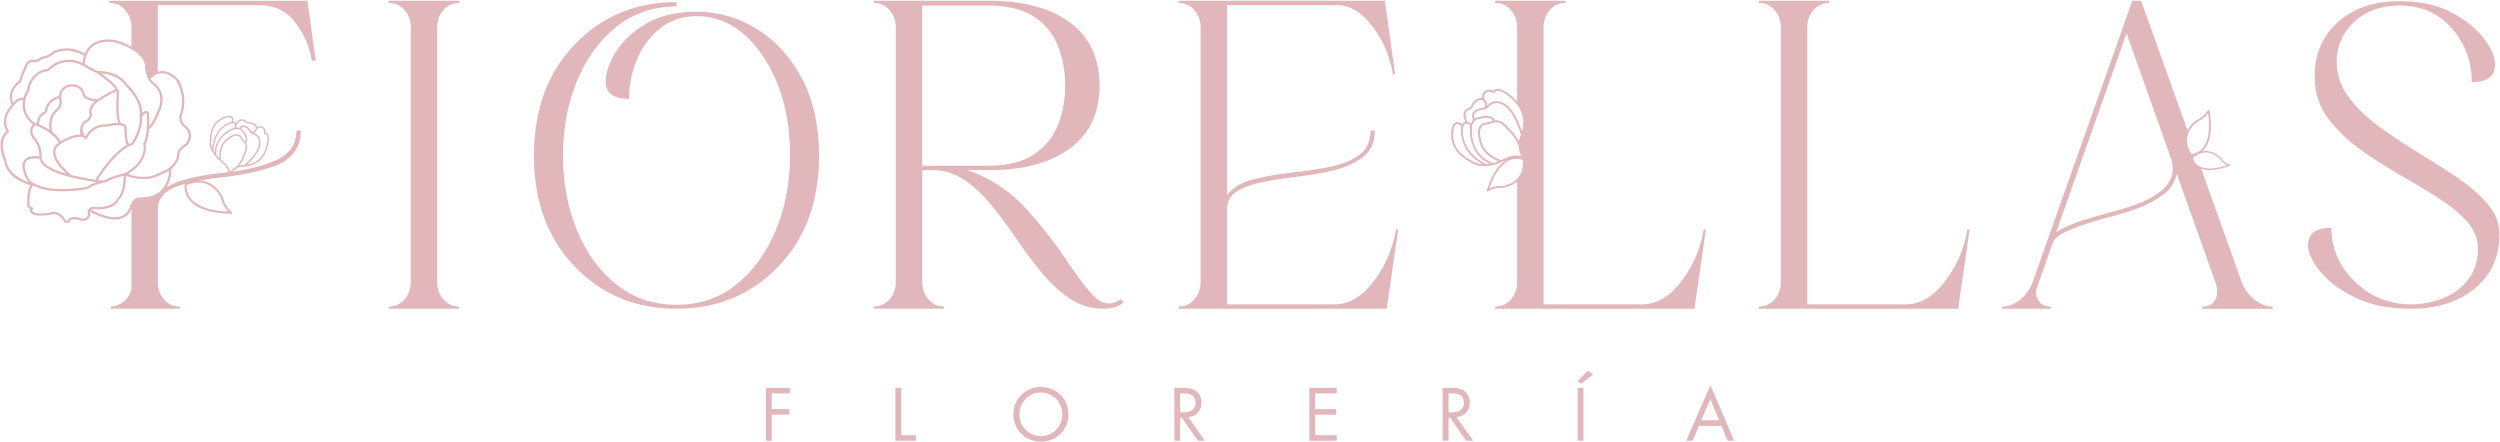<svg width="1664" height="294" viewBox="0 0 1664 294" fill="none" xmlns="http://www.w3.org/2000/svg">
    <path d="M525.78 261.86H513.64V272.26H525.36V275.96H513.64V293.38H509.73V258.18H525.78V261.87V261.86Z"
        fill="#E2B7BB" />
    <path d="M599.88 258.16V289.67H609.59V293.36H595.97V258.16H599.88Z" fill="#E2B7BB" />
    <path
        d="M674.51 275.79C674.51 265.29 682.69 257.58 692.82 257.58C702.95 257.58 711.13 265.29 711.13 275.79C711.13 286.29 703 294 692.82 294C682.64 294 674.51 286.24 674.51 275.79ZM678.52 275.79C678.52 283.86 684.91 290.3 692.82 290.3C700.73 290.3 707.12 283.86 707.12 275.79C707.12 267.72 700.73 261.27 692.82 261.27C684.91 261.27 678.52 267.71 678.52 275.79Z"
        fill="#E2B7BB" />
    <path
        d="M787.3 258.16C789.68 258.16 793.21 258.32 795.85 260.11C797.91 261.48 799.7 264.17 799.7 267.92C799.7 273.3 796.16 277.26 790.83 277.63L802.02 293.36H797.27L786.56 277.95H785.56V293.36H781.65V258.16H787.3ZM785.56 274.47H788.04C792.9 274.47 795.8 272.15 795.8 268.03C795.8 266.08 795.22 264.12 793 262.86C791.42 261.96 789.62 261.86 787.93 261.86H785.55V274.47H785.56Z"
        fill="#E2B7BB" />
    <path d="M889.74 261.86H875.38V272.31H889.31V276.01H875.38V289.68H889.74V293.37H871.48V258.17H889.74V261.86Z"
        fill="#E2B7BB" />
    <path
        d="M965.9 258.16C968.28 258.16 971.81 258.32 974.45 260.11C976.51 261.48 978.3 264.17 978.3 267.92C978.3 273.3 974.76 277.26 969.43 277.63L980.62 293.36H975.87L965.16 277.95H964.16V293.36H960.25V258.16H965.9ZM964.16 274.47H966.64C971.5 274.47 974.4 272.15 974.4 268.03C974.4 266.08 973.82 264.12 971.6 262.86C970.02 261.96 968.22 261.86 966.53 261.86H964.15V274.47H964.16Z"
        fill="#E2B7BB" />
    <path
        d="M1053.98 258.16V293.36H1050.07V258.16H1053.98ZM1060.47 249.19L1052.39 255.36L1050.12 253.67L1056.77 246.81L1060.46 249.19H1060.47Z"
        fill="#E2B7BB" />
    <path
        d="M1145.82 283.44H1130.83L1126.61 293.36H1122.28L1138.48 256.47L1154.26 293.36H1149.93L1145.81 283.44H1145.82ZM1144.29 279.75L1138.38 265.66L1132.36 279.75H1144.29Z"
        fill="#E2B7BB" />
    <path
        d="M258.77 1.97C263.06 1.97 266.58 3.58 269.31 6.8C272.04 10.02 273.41 13.78 273.41 18.07V187.92C273.41 192.22 272.04 195.97 269.31 199.19C266.57 202.41 263.06 204.02 258.77 204.02V205.48H305.63V204.02C301.33 204.02 297.82 202.41 295.09 199.19C292.35 195.97 290.99 192.21 290.99 187.92V18.07C290.99 13.78 292.35 10.02 295.09 6.8C297.82 3.58 301.34 1.97 305.63 1.97V0.51H258.77V1.97Z"
        fill="#E2B7BB" />
    <path
        d="M503.73 19.24C491.33 11.63 478 7.82 463.76 7.82C450.29 7.82 439.06 10.46 430.08 15.73C421.1 21 414.36 27.3 409.87 34.62C405.38 41.94 403.13 48.53 403.13 54.39C403.13 62 408.3 65.81 418.65 65.81C418.65 56.83 420.41 48.14 423.92 39.75C427.43 31.36 432.56 24.43 439.3 18.96C446.04 13.5 454.18 10.76 463.75 10.76C481.13 10.76 495.82 19.65 507.82 37.41C519.83 55.18 525.83 77.24 525.83 103.59C525.83 121.55 522.71 138.05 516.46 153.08C510.21 168.12 501.47 180.17 490.25 189.25C479.02 198.33 465.7 202.87 450.28 202.87C434.86 202.87 421.48 198.33 410.16 189.25C398.83 180.17 390.1 168.12 383.95 153.08C377.8 138.05 374.72 121.55 374.72 103.59C374.72 85.63 377.8 69.13 383.95 54.1C390.1 39.07 398.84 27.01 410.16 17.93C421.48 8.85 434.86 4.31 450.28 4.31V1.38C423.14 1.38 400.54 10.8 382.49 29.64C364.43 48.48 355.4 73.13 355.4 103.59C355.4 134.05 364.43 158.65 382.49 177.39C400.55 196.13 423.15 205.5 450.28 205.5C477.41 205.5 500.01 196.13 518.08 177.39C536.14 158.65 545.17 134.05 545.17 103.59C545.17 83.68 541.36 66.54 533.75 52.19C526.14 37.84 516.13 26.86 503.73 19.24Z"
        fill="#E2B7BB" />
    <path
        d="M737.98 201.98C733.88 201.98 729.63 199.34 725.24 194.07C720.85 188.8 715.91 182.16 710.45 174.16C702.84 162.45 693.61 150.64 682.78 138.72C671.94 126.81 658.91 118.32 643.68 113.24H658.03C681.06 113.24 699.13 108.41 712.21 98.74C725.29 89.08 731.83 75.17 731.83 57.01C731.83 38.85 725.29 24.65 712.21 14.99C699.13 5.33 681.07 0.49 658.03 0.49H581.6V1.95C585.89 1.95 589.41 3.56 592.14 6.78C594.87 10 596.24 13.76 596.24 18.05V187.9C596.24 192.2 594.87 195.95 592.14 199.17C589.4 202.39 585.89 204 581.6 204V205.46H628.46V204C624.16 204 620.65 202.39 617.92 199.17C615.18 195.95 613.82 192.19 613.82 187.9V113.22H620.56C628.37 113.22 635.5 115.42 641.94 119.81C648.38 124.2 654.39 129.82 659.95 136.65C665.51 143.49 670.98 150.85 676.35 158.76C681.72 166.67 687.28 174.14 693.04 181.16C698.8 188.19 705.05 194 711.78 198.58C718.52 203.17 726.08 205.46 734.48 205.46C740.53 205.46 745.02 204 747.95 201.07L745.9 199.02C743.56 200.97 740.92 201.95 737.99 201.95L737.98 201.98ZM613.81 110.32V3.72H658.03C670.52 3.72 680.53 6.16 688.05 11.04C695.56 15.92 700.94 22.42 704.16 30.52C707.38 38.62 708.99 47.46 708.99 57.02C708.99 66.58 707.38 75.13 704.16 83.23C700.94 91.33 695.57 97.87 688.05 102.85C680.53 107.83 670.52 110.32 658.03 110.32H613.81Z"
        fill="#E2B7BB" />
    <path
        d="M914.23 187.34C906.42 197.49 897.83 202.57 888.46 202.57H816.71V139.31C816.71 134.24 818.81 130.33 823.01 127.6C827.21 124.87 832.62 122.82 839.26 121.45C845.9 120.09 853.02 118.91 860.64 117.94C869.62 116.96 878.21 115.55 886.41 113.69C894.61 111.84 901.44 108.86 906.91 104.76C912.37 100.66 915.11 94.71 915.11 86.9H912.18C912.18 94.13 909.69 99.54 904.71 103.15C899.73 106.76 893.44 109.35 885.82 110.91C878.21 112.47 870.1 113.74 861.51 114.72C851.75 115.7 842.77 117.21 834.57 119.26C826.37 121.31 820.41 124.87 816.71 129.95V3.44H889.92C898.51 3.44 906.37 8.13 913.49 17.5C920.61 26.87 925.15 37.51 927.11 49.42H928.57L921.83 0.51H784.48V1.97C788.77 1.97 792.29 3.58 795.02 6.8C797.75 10.02 799.12 13.78 799.12 18.07V187.92C799.12 192.22 797.75 195.97 795.02 199.19C792.28 202.41 788.77 204.02 784.48 204.02V205.48H923L930.61 152.77H929.15C927 165.66 922.02 177.18 914.21 187.33L914.23 187.34Z"
        fill="#E2B7BB" />
    <path
        d="M1294.57 187.34C1286.76 197.49 1278.17 202.57 1268.8 202.57H1202.91V18.07C1202.91 13.78 1204.27 10.02 1207.01 6.8C1209.74 3.58 1213.26 1.97 1217.55 1.97V0.51H1170.69V1.97C1174.98 1.97 1178.5 3.58 1181.23 6.8C1183.96 10.02 1185.33 13.78 1185.33 18.07V187.92C1185.33 192.22 1183.96 195.97 1181.23 199.19C1178.49 202.41 1174.98 204.02 1170.69 204.02V205.48H1303.35L1310.96 152.77H1309.5C1307.35 165.66 1302.37 177.18 1294.56 187.33L1294.57 187.34Z"
        fill="#E2B7BB" />
    <path
        d="M1656.33 136.53C1651.45 130.58 1645.15 124.92 1637.44 119.54C1629.73 114.17 1621.48 108.85 1612.69 103.58C1603.12 97.72 1593.99 91.72 1585.31 85.57C1576.62 79.42 1569.45 72.68 1563.79 65.36C1558.12 58.04 1555.3 49.89 1555.3 40.91C1555.3 30.56 1559.2 21.78 1567.01 14.55C1574.82 7.33 1584.87 3.71 1597.17 3.71C1611.42 3.71 1622.99 8.74 1631.87 18.79C1640.75 28.85 1645.19 40.8 1645.19 54.66C1655.54 54.66 1660.71 50.76 1660.71 42.95C1660.71 37.88 1658.17 32.02 1653.1 25.38C1648.02 18.74 1640.75 12.98 1631.28 8.1C1621.81 3.22 1610.44 0.78 1597.16 0.78C1580.17 0.78 1566.51 5.42 1556.16 14.69C1545.81 23.97 1540.64 36.02 1540.64 50.86C1540.64 61.8 1543.76 71.31 1550.01 79.41C1556.26 87.51 1564.07 94.78 1573.44 101.23C1582.81 107.68 1592.48 113.73 1602.43 119.39C1610.63 124.08 1618.29 128.76 1625.42 133.45C1632.54 138.14 1638.31 143.07 1642.7 148.24C1647.09 153.42 1649.29 159.22 1649.29 165.66C1649.29 173.67 1647.14 180.45 1642.85 186.01C1638.55 191.57 1632.99 195.72 1626.16 198.46C1619.32 201.2 1612.1 202.56 1604.49 202.56C1590.24 202.56 1577.89 197.54 1567.44 187.48C1556.99 177.43 1551.77 165.47 1551.77 151.61C1541.42 151.61 1536.25 155.52 1536.25 163.32C1536.25 168.4 1538.98 174.26 1544.45 180.89C1549.91 187.53 1557.72 193.29 1567.88 198.17C1578.03 203.05 1590.23 205.49 1604.49 205.49C1622.25 205.49 1636.56 200.95 1647.39 191.87C1658.23 182.79 1663.64 170.83 1663.64 155.99C1663.64 148.96 1661.2 142.47 1656.32 136.52L1656.33 136.53Z"
        fill="#E2B7BB" />
    <path
        d="M72.84 0.5V1.96C77.13 1.96 80.65 3.57 83.38 6.79C86.11 10.01 87.48 13.77 87.48 18.06V31C82.31 28.15 77.22 26.77 77 26.71C76.39 26.61 75.81 26.54 75.22 26.47C69.13 25.76 64.28 26.86 60.75 29.79C58.67 31.52 57.33 33.62 56.48 35.61C55.79 35.19 54.68 34.59 53.25 34C49.21 32.34 42.6 30.84 35.41 34.15C35.33 34.19 35.25 34.24 35.19 34.3C35.16 34.33 32.02 37.42 28.35 37.58C28.2 37.58 28.06 37.63 27.94 37.72C26.08 39.03 23.62 40.23 22.92 39.92C22.84 39.89 21.38 39.31 19.68 40.09C18.06 40.83 16.81 42.51 15.95 45.06C15.71 45.59 13.43 50.67 12.66 53.8C11.11 54.92 3.41 61.07 7.86 69.7C3.14 74.64 2.45 79.25 2.74 82.28C2.97 84.66 3.79 86.44 4.29 87.32C-3.21 93.65 2.17 105.79 2.83 107.2C4.3 117.98 16.49 122.25 20.22 123.3C17.67 127.66 18.1 133.73 18.19 134.77C17.91 135.89 18.03 136.88 18.53 137.72C18.96 138.43 19.59 138.89 20.14 139.18C19.94 139.52 19.84 139.87 19.83 140.23C19.83 140.98 20.28 141.47 20.44 141.61C24.03 145.34 34.82 142.65 35.27 142.54C39.48 141.82 42.72 147.69 42.75 147.75C42.82 147.87 42.92 147.98 43.04 148.05C43.65 148.41 44.18 148.53 44.62 148.53C44.95 148.53 45.23 148.46 45.44 148.38C46.46 147.98 46.91 146.95 47.05 146.58C47.86 145.48 51.64 146.13 53.99 146.93C54.05 146.95 54.11 146.96 54.17 146.97C56.34 147.16 57.94 146.67 58.94 145.52C60.32 143.92 59.98 141.61 59.86 141.03C59.86 140.98 59.88 140.94 59.89 140.89C59.9 140.89 59.91 140.91 59.93 140.92C66.38 144.39 71.89 146.13 76.38 146.13C78.57 146.13 80.51 145.72 82.21 144.89C84.45 143.8 85.84 142.18 86.7 140.73C87.03 140.18 87.28 139.65 87.47 139.18V192.91C85.32 199.55 80.83 203.26 74 204.04C73.8 204.04 73.71 204.24 73.71 204.63C73.71 205.22 73.81 205.51 74 205.51H119.69V204.05C115.39 204.05 111.88 202.44 109.15 199.22C106.41 196 105.05 192.24 105.05 187.95V139.34C105.05 132.12 109.74 126.85 119.11 123.53C120.4 123.14 121.73 122.77 123.08 122.41C123.06 122.45 123.03 122.48 123.02 122.53C122.97 122.75 121.91 127.92 125.92 132.99C127.42 134.88 129.39 136.49 131.84 137.81C137.05 140.62 144.4 142.13 153.8 142.31C154.1 142.31 154.36 142.13 154.46 141.85C154.56 141.57 154.46 141.26 154.23 141.08C154.19 141.05 149.86 137.62 148.74 132.19C148.74 132.15 148.72 132.12 148.71 132.09C148.59 131.79 145.79 124.59 138.73 121.52C136.87 120.71 134.9 120.29 132.82 120.21C138.36 119.15 144.32 118.3 150.73 117.68C164.39 115.92 175.72 113.29 184.7 109.77C195.05 105.28 200.22 97.67 200.22 86.93H197.29C197.29 96.11 192.7 102.7 183.53 106.7C175.24 110.31 165.59 112.85 154.6 114.31C155.9 113.03 158 111.38 160.48 111.1C160.8 111.06 161.14 111.03 161.5 111C166.77 110.48 175.58 109.61 178.67 95.86C178.71 95.67 179.75 91.15 178.19 89.12C177.81 88.63 177.32 88.32 176.73 88.19C176.77 87.5 176.73 86.29 175.98 85.32C175.35 84.5 174.37 84.05 173.07 83.98C173.04 83.98 173 83.98 172.97 83.98C172.83 84 171.91 84.15 171.12 84.63C171.04 84.25 170.87 83.81 170.55 83.37C169.68 82.18 168.06 81.45 165.72 81.2C165.64 81.2 165.56 81.2 165.49 81.23C165.45 81.24 164.61 81.54 163.74 80.49C163.7 80.44 162.77 79.28 161.17 79.31C159.78 79.34 158.36 80.25 156.95 82.01C156.63 81.62 156.09 81.2 155.15 81.04C155.34 80.25 155.51 78.86 154.78 77.93C154.22 77.22 153.28 76.94 152 77.09C151.88 77.1 140.32 78.31 139.73 92.06C139.72 92.37 139.68 92.69 139.64 93.04C139.39 95.38 139.02 98.93 143.98 104.76C144.56 105.44 145.33 106.1 146.16 106.79C146.27 106.88 146.37 106.97 146.48 107.06C148.77 108.96 151.31 111.1 152.11 114.6C151.74 114.64 151.39 114.7 151.01 114.74C132.1 116.5 118.74 119.75 110.95 124.48C114.02 119.49 114.15 113.93 114.13 112.4C119.39 108.06 119.48 103.12 119.48 102.84C119.25 99.65 124.03 97.21 124.08 97.19C124.17 97.15 124.25 97.08 124.31 97.01C126.53 94.45 127.45 91.86 127.06 89.31C126.48 85.55 123.2 83.21 122.48 82.73C119.62 78.81 121.39 75.91 121.47 75.79C121.51 75.73 121.54 75.66 121.56 75.59C125.32 62.71 118.83 53.16 118.55 52.76C118.53 52.73 118.5 52.7 118.48 52.67C115.02 49.03 111.42 47.22 107.75 47.29C106.78 47.31 105.87 47.46 105.04 47.69V3.47H173.27C182.83 3.47 190.59 7.33 196.55 15.04C202.5 22.75 206.16 31.2 207.53 40.37H210.17L204.61 0.54H72.84V0.5ZM147.4 132.5C148.23 136.41 150.5 139.3 151.99 140.85C139.79 140.36 131.18 137.36 127.02 132.13C123.97 128.3 124.17 124.32 124.32 123.14C129.48 121.12 134.14 120.99 138.17 122.74C144.42 125.46 147.15 131.89 147.4 132.5ZM161.41 109.96C161.05 110 160.7 110.03 160.38 110.07C159.99 110.11 159.61 110.19 159.24 110.29C162.3 106.3 163.03 103.29 163.15 102.74C165.35 98.69 164.35 96.07 163.77 95.07C164 94.86 164.26 94.53 164.43 94.04C164.87 92.79 164.53 91.1 163.43 89.02C163.41 88.98 163.39 88.95 163.36 88.92C162.36 87.83 161.23 86.47 161.06 86.08C161.06 85.91 160.97 85.75 160.82 85.66C160.79 85.64 160.63 85.55 160.37 85.43C161 84.77 161.66 84.43 162.34 84.46C164.2 84.55 165.78 87.08 165.79 87.1C166.79 88.83 168.06 89.3 168.15 89.33C173.45 90.75 172.34 96.01 172.29 96.24C172.29 96.26 172.29 96.28 172.29 96.29C171.67 101.8 163.71 108.92 162.67 109.83C162.23 109.88 161.81 109.92 161.41 109.96ZM173.07 84.94C174.04 85 174.75 85.32 175.19 85.89C175.99 86.92 175.7 88.47 175.7 88.49C175.67 88.63 175.7 88.78 175.8 88.9C175.89 89.02 176.03 89.08 176.18 89.09C176.71 89.11 177.12 89.3 177.42 89.69C178.47 91.06 177.99 94.41 177.72 95.6C175.32 106.27 169.3 108.77 164.45 109.6C167.01 107.21 172.73 101.39 173.3 96.44C173.4 95.95 174.41 90.14 168.68 88.46C169.69 88.21 170.74 87.5 171.14 85.93C171.57 85.33 172.65 85.03 173.1 84.96L173.07 84.94ZM161.18 80.28C162.28 80.25 162.93 81.04 162.97 81.08C164.1 82.45 165.32 82.28 165.72 82.17C167.67 82.39 169.05 82.99 169.73 83.9C170.34 84.72 170.19 85.53 170.19 85.56C169.73 87.7 167.78 87.6 167.38 87.56C167.14 87.31 166.89 86.99 166.65 86.58C166.57 86.46 164.78 83.57 162.4 83.46C161.29 83.41 160.27 83.95 159.36 85.06C158.78 84.91 158.06 84.8 157.25 84.83C157.42 84.39 157.51 83.8 157.41 83.04C158.72 81.27 160.02 80.31 161.19 80.28H161.18ZM156.4 82.99C156.64 84.24 156.17 84.83 156 85C155.26 85.17 154.47 85.48 153.65 86C152.85 86.33 143.12 90.65 142.93 101.69C142.65 101.27 142.39 100.86 142.16 100.47C142.42 85.18 153.45 82.19 154.54 81.93C156.12 82.01 156.38 82.94 156.39 82.98L156.4 82.99ZM140.65 93.12C140.69 92.75 140.73 92.4 140.74 92.08C141.3 79.22 151.66 78.1 152.12 78.06C152.53 78.01 152.88 78.02 153.17 78.07C153.54 78.14 153.82 78.29 154 78.52C154.51 79.16 154.3 80.39 154.12 81.03C152.31 81.54 142.32 84.98 141.25 98.62C140.32 96.25 140.49 94.53 140.64 93.13L140.65 93.12ZM144.75 104.09C144.46 103.75 144.2 103.43 143.95 103.11C143.27 91.29 153.62 87.09 154.07 86.92C154.1 86.91 154.13 86.89 154.16 86.87C154.92 86.38 155.66 86.1 156.34 85.95C158.18 85.56 159.64 86.16 160.13 86.4C160.32 86.85 160.91 87.7 162.59 89.54C163.74 91.74 163.73 93 163.51 93.67C163.41 93.97 163.27 94.16 163.15 94.29C161.66 92.76 160.17 90.34 160.15 90.32C160.11 90.26 160.06 90.21 160.01 90.17C156.63 87.86 153.16 90.66 151.09 92.34C150.86 92.53 150.64 92.7 150.45 92.85C146.12 96.18 145.84 102.58 145.92 105.23C145.48 104.84 145.08 104.46 144.76 104.08L144.75 104.09ZM147.13 106.27C147.07 106.22 147.01 106.17 146.96 106.13C146.86 104.86 146.46 97.17 151.05 93.65C151.25 93.5 151.47 93.32 151.71 93.12C153.67 91.54 156.61 89.15 159.35 90.94C159.67 91.45 161.2 93.85 162.73 95.29C162.93 95.54 164.65 97.95 162.24 102.33C162.21 102.38 162.2 102.43 162.19 102.48C162.19 102.52 161.49 106.24 157.38 111.01C155.46 111.98 153.96 113.44 153.14 114.37C152.27 110.52 149.45 108.18 147.14 106.27H147.13ZM56.48 42.14C56.48 42.07 56.69 35.13 61.74 30.96C64.93 28.32 69.38 27.33 74.96 27.98C75.53 28.05 76.09 28.11 76.68 28.21C76.75 28.23 82.27 29.75 87.48 32.78C92.33 35.6 96.92 39.74 96.58 45.2C96.58 45.24 96.58 45.28 96.58 45.33C96.61 45.63 97.39 52.63 101.05 55.91C101.09 55.95 101.14 55.98 101.19 56.01C101.38 56.11 103.49 57.33 105.04 59.96C106.69 62.76 107.69 67.17 105.04 73.56C104.75 74.25 104.42 74.97 104.05 75.71C104.04 75.73 104.03 75.76 104.02 75.78C104 75.84 102.01 80.96 99.31 83.97C99.51 79.58 99.31 75.72 99.29 75.39C99.29 75.28 99.25 75.17 99.2 75.07C98.71 74.14 98.01 73.9 97.51 73.86C96.51 73.78 95.46 74.45 94.61 75.19C94.73 68.65 90.5 62.53 87.48 59.01C86.06 57.36 84.91 56.27 84.59 55.98C81.46 51.36 76.73 49.2 72.86 48.17C69.36 47.24 66.56 47.25 66.33 47.25C66.3 47.25 66.26 47.25 66.23 47.25C65.98 47.29 65.51 47.28 64.66 47.02C61.78 46.14 57.63 43.33 57.59 43.3C57.16 43.04 56.73 42.8 56.3 42.57C56.4 42.45 56.47 42.3 56.47 42.13L56.48 42.14ZM97.62 86.36C97.32 90.06 96.69 93.54 95.48 95.07C95.33 95.26 95.28 95.51 95.34 95.75C95.45 96.16 97.67 104.87 87.48 112.4C86.75 112.94 85.95 113.48 85.09 114C84.38 114.43 83.63 114.86 82.82 115.28C81.43 115.6 72.91 117.6 70.37 119.67C70.08 119.73 69.59 119.84 68.97 119.98C68.72 120.04 68.46 120.1 68.17 120.17C67.78 120.13 66.62 120 64.93 119.77C65 119.72 65.07 119.67 65.12 119.59C65.15 119.54 65.84 118.45 67 116.78C69.64 112.97 74.71 106.11 80.01 101.43C82.1 99.59 84.22 98.08 86.24 97.24C86.24 97.24 86.25 97.24 86.26 97.24C86.67 97.07 87.08 96.93 87.48 96.82C87.71 96.76 87.93 96.7 88.16 96.65C88.35 96.61 88.52 96.5 88.64 96.34C88.92 95.94 95.39 86.62 94.42 77.6C95.24 76.6 96.63 75.31 97.39 75.38C97.46 75.38 97.61 75.4 97.78 75.66C97.89 77.83 97.95 81.7 97.7 85.47C97.49 85.72 97.45 86.07 97.63 86.36H97.62ZM63.85 119.63C59.56 119.03 52.8 117.92 46.28 116.2C46.49 115.87 46.44 115.44 46.13 115.19C46.03 115.11 36.41 107.31 36.85 100.9C37 98.81 38.19 97.12 40.51 95.74C43.93 93.54 53.44 88.68 56.57 92.4C56.58 92.42 56.6 92.42 56.62 92.43C56.79 92.6 57.03 92.7 57.28 92.66C57.54 92.62 57.77 92.44 57.87 92.2C58.01 91.86 61.47 83.77 71.02 84.32C71.1 84.32 71.18 84.32 71.26 84.3C72.41 84 73.83 83.73 75.28 83.55C78.33 83.17 81.53 83.23 82.77 84.43C82.71 87.11 82.77 93.83 84.55 96.37C82.87 97.23 81.16 98.45 79.48 99.88C74.08 104.48 68.99 111.25 66.15 115.33C64.81 117.25 63.97 118.58 63.84 118.79C63.67 119.06 63.69 119.39 63.86 119.63H63.85ZM24.62 93.34C24.62 93.34 24.58 93.29 24.56 93.27C24.53 93.24 21.44 90.01 21.63 86.77C21.7 85.51 22.28 84.44 23.33 83.48C33.59 86.77 37.98 92.95 39.11 94.83C36.78 96.4 35.49 98.4 35.33 100.79C34.91 106.86 41.86 113.5 44.33 115.65C33.76 112.63 28.03 108.95 27.75 104.97C27.8 104.23 28.11 97.87 24.61 93.33L24.62 93.34ZM87.55 95.23C87.55 95.23 87.51 95.24 87.48 95.25C86.98 95.37 86.47 95.54 85.96 95.74C84.79 94.85 84.16 89.22 84.3 84.17C84.3 83.99 84.25 83.82 84.14 83.68C83.42 82.76 82.22 82.26 80.84 82.01C80.79 81.97 80.74 81.92 80.68 81.89C78.99 81.05 78.61 70.79 79.22 61.75C79.22 61.05 78.99 60.3 78.6 59.53C78.59 59.47 78.58 59.42 78.56 59.36C78.51 59.27 78.45 59.19 78.38 59.12C77.22 57.06 75.01 54.86 72.74 52.96C70.67 51.22 68.59 49.74 67.25 48.83C68.37 48.9 70.42 49.12 72.79 49.78C76.36 50.78 80.62 52.8 83.37 56.92C83.4 56.97 83.45 57.02 83.49 57.06C83.54 57.1 85.4 58.8 87.47 61.47C90.49 65.37 93.95 71.33 92.87 77.23C92.86 77.29 92.87 77.35 92.87 77.41C92.87 77.43 92.87 77.45 92.87 77.47C93.87 85.23 88.56 93.71 87.54 95.23H87.55ZM53.68 89.55C48.89 89.22 42.52 92.75 40.42 94.01C39.7 92.8 37.98 90.3 34.72 87.71C32.75 77.11 38.31 73.8 38.55 73.67C38.58 73.65 38.61 73.63 38.64 73.61C42.13 70.94 41.06 66.1 40.89 65.44C40.68 63.23 41.13 61.44 42.24 60.12C44.08 57.92 47.16 57.67 47.19 57.67C49.21 57.49 50.7 57.86 51.81 58.48C54.57 60 54.94 63.07 54.96 63.25C54.96 63.33 54.99 63.41 55.02 63.48C56.21 66.24 60.44 67.14 63.03 67.44C62.67 67.75 62.34 68.04 62.09 68.31C61.93 68.48 58.03 72.69 59.79 76.5C59.36 77.74 58.16 80.21 56.42 80.25C56.21 80.25 56.02 80.34 55.88 80.5C55.37 81.05 54.8 81.84 54.31 82.79C53.34 84.66 52.72 87.14 53.68 89.57V89.55ZM32.97 86.43C31.11 85.16 28.86 83.92 26.16 82.87C26.03 81.59 25.95 77.6 29.79 75.86C30.21 75.76 31.08 75.34 31.45 73.51C31.45 73.47 31.46 73.44 31.46 73.4C31.47 73.17 31.9 67.83 39.36 65.35C39.36 65.46 39.36 65.56 39.38 65.67C39.38 65.71 39.39 65.75 39.4 65.79C39.41 65.83 40.55 70.19 37.75 72.38C37.09 72.77 31.67 76.34 32.97 86.44V86.43ZM56.82 81.74C59.95 81.33 61.3 76.83 61.35 76.63C61.41 76.44 61.38 76.23 61.29 76.05C59.7 73.14 63.19 69.37 63.22 69.33C63.71 68.79 64.51 68.15 65.49 67.46C65.53 67.44 65.57 67.41 65.6 67.38C67.65 65.97 70.45 64.39 72.89 63.08C74.85 62.03 76.57 61.17 77.49 60.71C77.61 61.05 77.69 61.37 77.69 61.67C77.42 65.62 76.81 77.48 78.81 81.78C77.53 81.75 76.21 81.85 75.01 82C73.12 82.25 71.55 82.62 70.99 82.76C62.48 82.33 58.28 88.25 56.94 90.63C56.63 90.4 56.3 90.21 55.95 90.05C55.56 88.55 55.21 87.03 54.87 85.5C55.29 83.7 56.37 82.25 56.81 81.72L56.82 81.74ZM72.72 54.94C74.4 56.42 75.91 57.96 76.81 59.35C75.98 59.76 74.52 60.49 72.83 61.39C70.28 62.74 67.21 64.46 64.9 66.03C62.73 65.97 57.61 65.34 56.46 62.95C56.34 62.16 55.56 58.29 51.78 56.74C50.55 56.23 49.01 55.97 47.07 56.14C46.93 56.14 43.35 56.43 41.08 59.12C40.03 60.37 39.44 61.92 39.33 63.73C30.76 66.37 29.99 72.49 29.93 73.24C29.77 74.01 29.53 74.3 29.43 74.36C29.37 74.37 29.31 74.39 29.25 74.41C25.06 76.25 24.56 80.26 24.6 82.3C24.22 82.17 23.86 82.03 23.46 81.91C22.58 81.39 13.47 75.66 17.7 63.56C18.11 63.01 19.85 60.51 20.05 57.38C20.34 56.43 23.15 48.13 32.12 47.34C32.32 47.32 32.5 47.23 32.63 47.08C32.98 46.67 40.59 38.19 52.29 42.44C53.73 42.96 55.22 43.66 56.77 44.61C56.91 44.71 61.12 47.56 64.22 48.5C64.42 48.56 64.59 48.58 64.78 48.63C64.79 48.87 64.9 49.1 65.12 49.24C66.87 50.36 70.01 52.57 72.72 54.95V54.94ZM13.76 54.91C13.93 54.8 14.05 54.63 14.09 54.43C14.76 51.39 17.34 45.72 17.36 45.66C17.37 45.64 17.38 45.61 17.39 45.59C18.09 43.48 19.1 42.06 20.29 41.5C21.38 40.98 22.29 41.32 22.33 41.34C24.04 42.1 27.39 39.97 28.64 39.11C32.45 38.84 35.55 36.08 36.16 35.5C43.03 32.38 49.33 33.98 53.01 35.57C54.36 36.15 55.37 36.73 55.91 37.07C55.14 39.38 54.97 41.3 54.94 41.91C54.07 41.5 53.23 41.16 52.4 40.88C46.69 38.93 41.94 39.82 38.69 41.14C34.84 42.71 32.38 45.09 31.66 45.84C21.52 46.92 18.56 56.93 18.53 57.03C18.51 57.09 18.51 57.14 18.5 57.2C18.34 60.23 16.41 62.69 16.39 62.71C16.34 62.78 16.29 62.85 16.27 62.93C15.99 63.71 15.78 64.45 15.6 65.18C12.8 64.33 10.16 66.89 8.9 68.4C5.33 60.46 13.37 55.14 13.73 54.91H13.76ZM4.33 106.89C4.32 106.81 4.3 106.73 4.26 106.65C4.2 106.52 -1.86 93.78 5.75 88.11C6.09 87.86 6.16 87.39 5.91 87.05C5.69 86.74 0.48 79.22 9.33 70.37C9.35 70.35 9.36 70.33 9.38 70.31C9.38 70.31 9.4 70.29 9.4 70.28C9.4 70.28 9.42 70.26 9.42 70.25C9.45 70.2 12.52 65.7 15.3 66.69C14.44 71.92 16 75.8 17.66 78.29C19.14 80.51 20.87 81.96 21.89 82.69C20.79 83.84 20.18 85.17 20.1 86.67C19.88 90.43 23.04 93.88 23.43 94.29C25.98 97.64 26.25 102.27 26.25 104.12C21.02 103.49 17.55 104.41 15.93 106.87C12.84 111.56 17.9 119.91 18.11 120.26C18.14 120.3 18.17 120.34 18.2 120.38C18.53 120.73 18.88 121.06 19.25 121.38C14.79 119.86 5.45 115.65 4.33 106.88V106.89ZM19.38 119.4C18.93 118.64 14.78 111.4 17.21 107.72C18.51 105.75 21.58 105.08 26.32 105.69C27.13 110.39 33.58 114.39 45.55 117.59C52.62 119.48 60.02 120.65 64.36 121.25C61.85 122.04 59.3 123.08 58.24 124.25C55.33 124.81 29 129.54 19.39 119.41L19.38 119.4ZM58.34 141.02C58.34 141.1 58.34 141.18 58.36 141.25C58.36 141.27 58.83 143.31 57.79 144.52C57.15 145.27 56.01 145.58 54.41 145.45C53.04 144.99 47.3 143.26 45.72 145.84C45.69 145.9 45.66 145.96 45.64 146.02C45.58 146.22 45.31 146.79 44.89 146.96C44.65 147.05 44.35 147.01 43.99 146.83C43.31 145.68 39.85 140.22 34.97 141.06C32.02 141.81 23.99 143.14 21.54 140.55C21.52 140.53 21.5 140.51 21.48 140.49C21.48 140.49 21.37 140.38 21.38 140.23C21.38 140.03 21.59 139.75 21.94 139.46C22.17 139.27 22.27 138.98 22.2 138.69C22.13 138.41 21.9 138.19 21.62 138.12C21.62 138.12 20.4 137.84 19.86 136.93C19.56 136.42 19.51 135.8 19.72 135.04C19.75 134.95 19.75 134.85 19.74 134.75C19.74 134.68 19 127.56 22.02 123.36C26.57 126.02 33.08 127.36 41.44 127.36C41.84 127.36 42.25 127.36 42.66 127.36C51.29 127.23 58.73 125.7 58.81 125.68C59 125.64 59.16 125.53 59.28 125.38C60.2 124.09 64.65 122.64 68.37 121.71C68.41 121.71 68.46 121.69 68.5 121.68C68.98 121.56 69.44 121.45 69.89 121.35C70.24 121.27 70.57 121.2 70.89 121.14C71.03 121.11 71.15 121.05 71.26 120.95C72.83 119.5 79.11 117.76 82.34 116.98C82.3 119.91 81.85 128.85 78.12 132.07C78.03 132.15 77.94 132.23 77.84 132.3C77.71 132.4 77.62 132.53 77.57 132.69C77.55 132.74 75.45 138.69 62.04 137.65C60.84 137.61 58.55 138.26 58.37 141.02H58.34ZM107.5 126.44C106.76 127.2 105.94 127.87 105.05 128.46C102.42 130.19 99.16 131.17 95.3 131.38C94.43 131.43 93.54 131.45 92.6 131.42C92.53 131.41 89.77 131.14 87.48 135.1C87.16 135.66 86.85 136.3 86.55 137.03C86.53 137.08 86.52 137.13 86.51 137.18C86.51 137.2 86.29 138.32 85.54 139.68C84.81 141 83.58 142.54 81.53 143.53C76.88 145.78 69.66 144.41 60.66 139.57C60.66 139.57 60.65 139.57 60.64 139.57C61.15 139.21 61.74 139.18 61.93 139.18C75.24 140.2 78.37 134.66 78.91 133.39C78.98 133.33 79.05 133.26 79.12 133.19C83.29 129.54 83.8 120.32 83.84 117.11C84.97 117.5 86.04 117.81 87.08 118.09C87.21 118.12 87.34 118.15 87.47 118.19C96.97 120.58 102.88 118.33 105.04 117.19C105.44 116.98 105.71 116.81 105.85 116.71C108.62 115.81 110.81 114.72 112.57 113.53C112.43 116.26 111.63 122.19 107.48 126.44H107.5ZM107.8 48.78C110.99 48.73 114.21 50.36 117.33 53.64C117.8 54.35 123.49 63.36 120.13 75.03C119.74 75.7 118 79.25 121.35 83.72C121.41 83.8 121.48 83.86 121.56 83.91C121.59 83.93 125.03 86.08 125.56 89.51C125.87 91.55 125.1 93.69 123.26 95.85C122.36 96.33 117.69 99.01 117.96 102.85C117.96 103.06 117.84 107.43 112.99 111.33C112.91 111.37 112.85 111.43 112.79 111.49C110.99 112.89 108.56 114.23 105.29 115.28C105.21 115.3 105.14 115.34 105.07 115.39C105.07 115.39 105.06 115.39 105.04 115.41C104.6 115.7 98.58 119.5 87.47 116.6C87.04 116.49 86.6 116.37 86.15 116.23C86.01 115.95 85.87 115.67 85.73 115.39C86.34 115.02 86.92 114.65 87.47 114.27C98.28 106.82 97.26 97.68 96.89 95.71C98.23 93.73 98.87 89.96 99.17 86.2C101.98 83.91 104.18 79.3 105.05 77.28C105.26 76.8 105.39 76.47 105.44 76.35C110.36 66.67 107.7 60.58 105.05 57.39C103.71 55.78 102.37 54.91 102.02 54.7C101.3 54.04 100.71 53.19 100.22 52.28C100.34 52.24 100.46 52.18 100.55 52.07C100.57 52.05 102.29 50.15 105.05 49.24C105.88 48.97 106.8 48.78 107.8 48.77V48.78Z"
        fill="#E2B7BB" />
    <path
        d="M1119.05 187.34C1111.24 197.49 1102.65 202.57 1093.28 202.57H1027.39V18.07C1027.39 13.78 1028.75 10.02 1031.49 6.8C1034.22 3.58 1037.74 1.97 1042.03 1.97V0.51H995.17V1.97C999.46 1.97 1002.98 3.58 1005.71 6.8C1008.44 10.02 1009.81 13.78 1009.81 18.07V67.57C1008.35 65.88 1006.54 64.16 1004.29 62.44C1004.08 62.28 999.18 58.49 995.87 59.24C995.06 59.42 994.41 59.84 993.93 60.49C993.12 60.05 991.62 59.43 990.04 59.8C988.69 60.11 987.6 61.04 986.78 62.58C986.76 62.62 986.74 62.66 986.73 62.7C986.68 62.88 986.34 64.08 986.48 65.31C985.97 65.2 985.34 65.16 984.64 65.3C982.71 65.68 980.92 67.24 979.31 69.93C979.26 70.02 979.23 70.13 979.22 70.23C979.22 70.28 979.1 71.46 977.34 71.93C977.26 71.95 975.33 72.42 974.47 74.38C973.72 76.08 974.03 78.31 975.37 81C974.72 81.17 973.91 81.59 973.18 82.63C972.33 81.96 970.74 80.97 969.21 81.34C968.04 81.62 967.17 82.6 966.64 84.23C966.59 84.38 961.57 99.05 977.89 107.48C978.26 107.67 978.63 107.89 979.03 108.13C981.73 109.75 985.81 112.19 995.65 109.45C996.79 109.13 998.03 108.57 999.33 107.95C999.5 107.87 999.67 107.79 999.84 107.71C1000.69 107.3 1001.56 106.89 1002.46 106.5C1001.29 107.21 1000.16 108.07 999.08 109.14C995.31 112.86 992.11 118.74 989.5 126.73C989.42 126.98 989.5 127.26 989.72 127.42C989.93 127.58 990.22 127.58 990.44 127.42C990.48 127.39 994.54 124.59 999.47 125.05C999.5 125.05 999.53 125.05 999.57 125.05C999.83 125.03 1005.42 124.6 1009.8 120.71V187.93C1009.8 192.23 1008.43 195.98 1005.7 199.2C1002.96 202.42 999.45 204.03 995.16 204.03V205.49H1127.82L1135.43 152.78H1133.97C1131.82 165.67 1126.84 177.19 1119.03 187.34H1119.05ZM987.99 63.14C988.61 62 989.4 61.32 990.33 61.1C992.02 60.71 993.74 61.93 993.76 61.94C993.92 62.06 994.12 62.1 994.31 62.05C994.5 62 994.66 61.88 994.75 61.7C995.07 61.06 995.53 60.68 996.17 60.54C998.42 60.03 1002.21 62.5 1003.49 63.49C1006.22 65.58 1008.28 67.67 1009.82 69.71C1014.82 76.34 1014.31 82.56 1013 87.41C1012.37 85.49 1011.29 82.51 1009.82 79.46C1007.88 75.43 1005.24 71.29 1002.02 69.32C1001.48 68.93 995.02 64.44 989.78 70.42C990.03 69.06 989.76 67.38 988.07 66.03C987.6 65.17 987.84 63.72 988 63.14H987.99ZM1011.75 91.28C1011.59 91.74 1011.44 92.18 1011.3 92.59C1011.13 93.08 1011.01 93.58 1010.92 94.08C1010.55 93.37 1010.18 92.72 1009.81 92.1C1007.08 87.56 1004.51 85.51 1003.98 85.12C1000.31 80.19 996.57 79.93 995.05 80.07C994.92 79.67 994.67 79.18 994.17 78.69C992.9 77.46 990.67 76.92 987.54 77.08C987.48 77.08 987.43 77.09 987.37 77.11C985.49 77.7 983.21 78.31 982.64 78.3C982.43 78.21 982.19 78.22 981.99 78.35C981.95 78.37 981.75 78.52 981.45 78.77C981 77.63 980.97 76.64 981.39 75.83C982.54 73.63 986.49 73.14 986.51 73.13C989.16 72.89 990.45 71.62 990.54 71.52C995.23 65.89 1000.98 70.19 1001.23 70.37C1001.25 70.38 1001.27 70.4 1001.29 70.41C1004.95 72.63 1007.88 78.12 1009.81 82.71C1011.21 86.05 1012.08 88.9 1012.3 89.65C1012.11 90.21 1011.93 90.74 1011.75 91.25V91.28ZM975.68 74.93C976.26 73.58 977.59 73.23 977.66 73.22C979.96 72.62 980.43 71.05 980.52 70.5C981.88 68.27 983.38 66.92 984.87 66.62C986.2 66.34 987.1 66.97 987.13 67C989.46 68.76 988.25 71.06 987.97 71.52C987.53 71.67 987.01 71.79 986.38 71.85C986.19 71.87 981.69 72.43 980.21 75.25C979.52 76.56 979.61 78.1 980.45 79.83C979.94 80.44 979.4 81.25 978.99 82.26C978.55 81.81 977.89 81.36 976.91 81.06C975.5 78.48 975.07 76.37 975.68 74.94V74.93ZM979.72 106.99C979.29 106.73 978.89 106.5 978.51 106.3C963.25 98.42 967.7 85.23 967.91 84.66C968.08 84.14 968.28 83.71 968.51 83.39C968.8 82.98 969.14 82.73 969.53 82.63C970.6 82.37 971.96 83.31 972.64 83.89C972.24 86.37 970.81 100.39 986.72 109.33C983.33 109.13 981.34 107.95 979.72 106.99ZM989.49 109.28C971.12 100.39 973.68 85.36 973.98 83.89C974.96 82.03 976.23 82.23 976.29 82.24C977.93 82.66 978.39 83.55 978.51 83.85C978.3 84.85 978.23 85.97 978.41 87.25C978.37 88.4 978.14 102.61 991.4 109.03C990.73 109.14 990.09 109.22 989.5 109.27L989.49 109.28ZM995.31 108.17C994.74 108.33 994.2 108.47 993.67 108.59C978.98 102.78 979.7 87.9 979.73 87.26C979.73 87.22 979.73 87.17 979.73 87.13C979.56 85.93 979.63 84.89 979.84 83.97C980.4 81.52 981.94 80.09 982.51 79.63C983.16 79.66 984.52 79.41 987.68 78.41C990.99 78.25 992.51 78.97 993.2 79.61C993.5 79.89 993.66 80.18 993.75 80.4C991.06 81.35 987.3 81.8 987.26 81.8C987.17 81.81 987.08 81.84 987 81.89C982.3 84.68 983.76 90.46 984.63 93.91C984.73 94.3 984.82 94.66 984.89 94.98C986.5 102.08 994.08 106.01 997.35 107.4C996.63 107.72 995.95 107.99 995.31 108.16V108.17ZM999.29 106.51C999.2 106.55 999.11 106.6 999.02 106.64C997.38 106.03 987.89 102.2 986.19 94.69C986.12 94.36 986.02 93.99 985.92 93.59C985.1 90.33 983.86 85.43 987.57 83.11C988.37 83.01 992.13 82.5 994.73 81.46C995.14 81.36 999.02 80.62 1002.98 86C1003.02 86.06 1003.08 86.11 1003.14 86.15C1003.18 86.18 1006.59 88.62 1009.83 94.84C1010.14 95.44 1010.45 96.05 1010.75 96.72C1010.84 99.61 1011.79 102.26 1012.47 103.79C1011.57 103.6 1010.69 103.5 1009.83 103.49C1005.8 103.41 1002.27 105.09 999.3 106.51H999.29ZM999.55 123.82C996 123.51 992.93 124.69 991.22 125.56C994.82 115.26 999.64 108.68 1005.19 106.5C1006.9 105.83 1008.49 105.65 1009.82 105.71C1011.66 105.78 1013.02 106.29 1013.58 106.54C1013.95 111.48 1012.85 115.5 1010.3 118.48C1010.14 118.66 1009.98 118.83 1009.82 119C1005.86 123.15 1000.11 123.77 999.55 123.82Z"
        fill="#E2B7BB" />
    <path
        d="M1492.17 187.93L1465.07 112.21C1466.09 112.59 1467.18 112.87 1468.38 113.02C1472.55 113.54 1477.79 112.65 1484.05 110.36C1484.25 110.29 1484.38 110.1 1484.37 109.89C1484.37 109.68 1484.22 109.5 1484.02 109.44C1483.98 109.43 1480.25 108.27 1478.11 104.98C1478.1 104.96 1478.08 104.94 1478.06 104.92C1477.91 104.75 1474.21 100.71 1468.76 100.49C1467.7 100.45 1466.66 100.57 1465.62 100.82C1466.07 100.44 1466.51 100.01 1466.94 99.52C1468.36 97.9 1469.46 95.91 1470.23 93.54C1471.87 88.51 1472.01 81.81 1470.66 73.51C1470.62 73.25 1470.41 73.04 1470.15 73C1469.89 72.96 1469.63 73.09 1469.51 73.32C1469.49 73.36 1467.17 77.71 1462.58 79.58C1462.55 79.59 1462.52 79.61 1462.49 79.62C1462.28 79.74 1458.28 82.22 1455.99 86.82L1425.11 0.51H1419.25L1352.77 188.23C1351.21 192.53 1348.52 196.24 1344.72 199.36C1340.91 202.48 1336.86 204.05 1332.57 204.05V205.51H1365.08V204.05C1361.76 204.05 1359.27 203.08 1357.61 201.12C1355.95 199.17 1355.12 196.73 1355.12 193.8C1355.12 193.41 1358.93 182.48 1366.54 161C1367.51 159.44 1368.88 157.98 1370.64 156.61C1373.76 154.66 1377.76 152.8 1382.65 151.05C1387.53 149.29 1393 147.54 1399.05 145.78C1403.93 144.61 1408.81 143.24 1413.69 141.68C1425.01 138.56 1434.29 134.07 1441.51 128.21C1445.41 124.7 1447.85 120.5 1448.83 115.62L1474.6 187.95C1475.38 190.1 1475.77 192.05 1475.77 193.81C1475.57 200.65 1472.26 204.06 1465.81 204.06V205.52H1512.67V204.06C1508.37 204.06 1504.27 202.45 1500.37 199.23C1496.46 196.01 1493.73 192.25 1492.17 187.96V187.93ZM1412.81 139.02L1401.68 142.24C1385.67 146.34 1374.83 150.34 1369.17 154.25L1368.58 154.54L1415.44 22.17L1445.31 106.22C1445.9 108.56 1446.19 110.71 1446.19 112.66C1446.19 123.79 1435.06 132.57 1412.8 139.02H1412.81ZM1468.71 101.45C1473.54 101.64 1476.99 105.19 1477.31 105.53C1478.86 107.9 1481.1 109.23 1482.49 109.87C1474.87 112.49 1468.74 112.86 1464.63 110.97C1464.33 110.83 1464.03 110.68 1463.75 110.52C1460.75 108.77 1459.87 106.09 1459.66 105.27C1460.41 104.58 1461.18 103.98 1461.95 103.48C1464.14 102.05 1466.41 101.36 1468.71 101.46V101.45ZM1456 90.37C1456.15 89.71 1456.36 89.09 1456.6 88.5C1458.49 83.73 1462.66 80.97 1463.1 80.69C1466.4 79.34 1468.58 76.88 1469.7 75.31C1471.23 86.11 1469.97 94.17 1466.04 98.66C1464.51 100.41 1462.81 101.35 1461.38 101.87C1460.12 102.33 1459.07 102.45 1458.57 102.48C1455.97 98.26 1455.1 94.19 1456 90.37Z"
        fill="#E2B7BB" />
</svg>